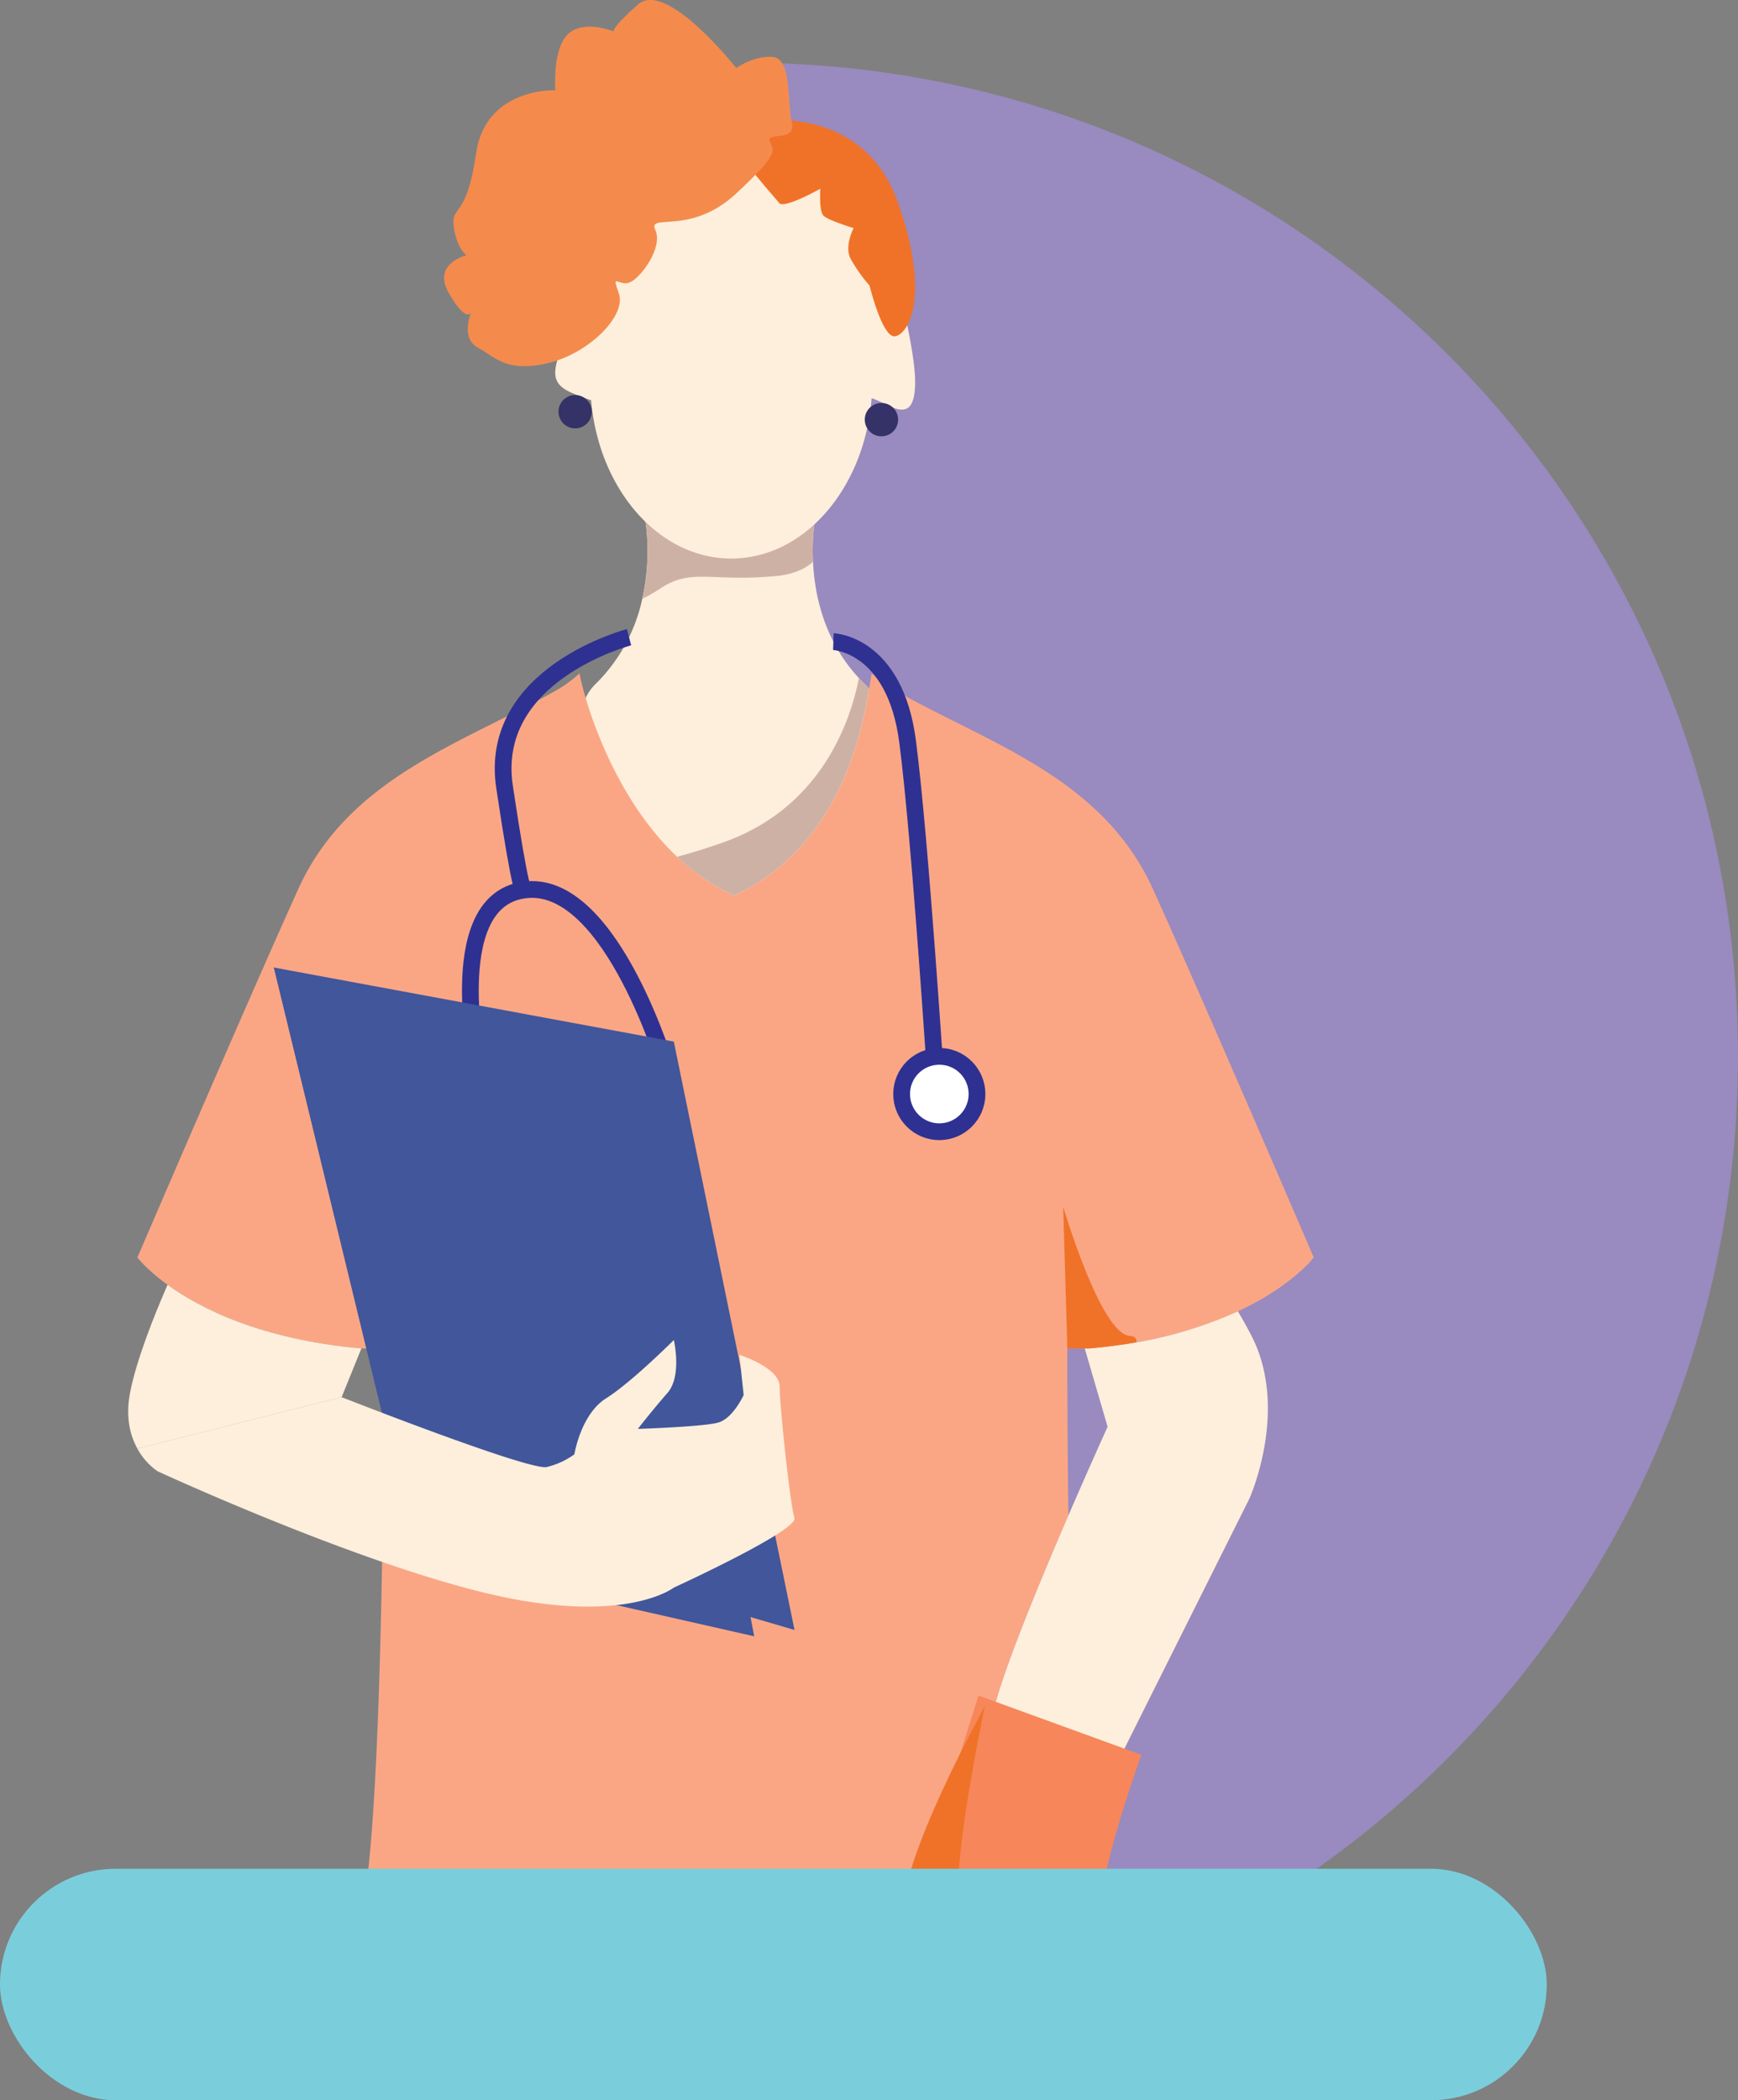 <svg xmlns="http://www.w3.org/2000/svg" width="518.659" height="626.61" viewBox="0 0 518.659 626.61">
  <rect x="0" y="0" width="518.659" height="626.61" fill="#808080" stroke="none"/>
  <g id="Group_29" data-name="Group 29" transform="translate(-64.901 -344.595)">
    <path id="Path_4" data-name="Path 4" d="M112.532,348.267c163.728,0,296.452,132.724,296.452,296.452S276.26,941.166,112.532,941.166" transform="translate(174.575 15.039)" fill="#998abf"/>
    <g id="Group_28" data-name="Group 28" transform="translate(103.153 344.595)">
      <path id="Path_5" data-name="Path 5" d="M116.733,377.845l.408-4.107S116.911,375.266,116.733,377.845Z" transform="translate(88.625 -225.252)" fill="#f48b4d"/>
      <path id="Path_6" data-name="Path 6" d="M147.946,511.03v.836s-.132-.132-.387-.4c-.255.27-.392.4-.392.4l-.015-.836a321.369,321.369,0,0,1-25.358-31.2C108.043,460.278,96.151,437,107.4,426.025a50.5,50.5,0,0,0,13.935-25.419,65.328,65.328,0,0,0,.494-26.061l25.735,2.023,25.72-2.023a61.7,61.7,0,0,0-.988,15.025c.479,10.108,3.388,23.575,13.69,34.687.555.6,1.126,1.187,1.722,1.768C207.634,445.447,155.044,503.407,147.946,511.03Z" transform="translate(32.079 -221.948)" fill="#fdefdb"/>
      <path id="Path_7" data-name="Path 7" d="M428.035,558.3s-6.343,8.473-22.647,16.075a121.391,121.391,0,0,1-30.295,9.237c-4.346.764-9,1.381-13.991,1.829h-6.613s-.061,21.715.316,49.834c-10.241,23.712-23.427,55.836-23.034,63.2.632,12,5.054,3.791,5.054,3.791l20,6.527c.856,17.634,2.028,32.9,3.648,42.095,6.313,35.991,7.571,44.826,7.571,44.826L252.5,794.065l-115.549,1.651s1.258-8.835,7.576-44.826,6-165.445,6-165.445h-6.7c-30.066-2.685-48.2-12.009-57.843-19-6.343-4.575-9.008-8.142-9.008-8.142s32.827-76.409,47.985-109.883c15.147-33.454,49.253-43.562,77.041-59.341a37.689,37.689,0,0,0,6.914-5.054c1.376,7.5,9.461,36.129,29.123,54.725a61.781,61.781,0,0,0,17.007,11.576c31.1-14.439,37.922-47.511,40.276-61.649.331-1.936.571-3.526.785-4.652a38.122,38.122,0,0,0,6.924,5.054c27.778,15.779,61.879,25.888,77.026,59.341C395.208,481.895,428.035,558.3,428.035,558.3Z" transform="translate(-74.224 -183.127)" fill="#faa685"/>
      <path id="Path_8" data-name="Path 8" d="M152.04,506.855l-20-6.527s-4.422,8.208-5.054-3.791c-.392-7.362,12.794-39.486,23.034-63.2C150.318,456.343,150.9,483.652,152.04,506.855Z" transform="translate(130.563 18.813)" fill="#daa5cb"/>
      <path id="Path_9" data-name="Path 9" d="M204.019,477.293l-41.045,82.075L152.04,555.8l-20-6.527s-4.422,8.208-5.054-3.791c-.392-7.362,12.794-39.486,23.034-63.2,5.4-12.508,9.986-22.673,11.306-25.612l.392-.856-6.822-23.366h1.422c3.541-.316,6.9-.719,10.108-1.2a124.779,124.779,0,0,0,34.177-9.869c1.381,2.308,2.746,4.754,4.05,7.291C216.018,450.764,204.019,477.293,204.019,477.293Z" transform="translate(130.563 -30.134)" fill="#fdefdb"/>
      <path id="Path_10" data-name="Path 10" d="M146.019,438.828l-5.895,14.531L79.168,468.705c-2.089-3.8-3.6-9.242-2.191-16.62,1.905-9.879,7.255-23.228,11.2-32.256C97.82,426.819,115.954,436.143,146.019,438.828Z" transform="translate(-76.427 -36.51)" fill="#fdefdb"/>
      <path id="Path_11" data-name="Path 11" d="M98.464,448.824c0-2.211-10.1-50.2,15.158-52.1s41.672,54.165,41.672,54.165" transform="translate(5.642 -131.302)" fill="none" stroke="#2e3191" stroke-width="5"/>
      <g id="Group_27" data-name="Group 27" transform="translate(43.488 288.664)">
        <path id="Path_12" data-name="Path 12" d="M84.963,401.251l119.341,22.1,36.023,175.539L124.743,565.053Z" transform="translate(-84.963 -401.251)" fill="#41569b"/>
        <path id="Path_13" data-name="Path 13" d="M84.963,401.251l42.938,176.8,100.4,22.732L196.1,433.454Z" transform="translate(-84.963 -401.251)" fill="#41569b"/>
      </g>
      <path id="Path_14" data-name="Path 14" d="M273.042,476.107c-1.263-3.791-4.417-33.469-4.417-39.15s-12-9.472-12-9.472l1.264,11.994s-3.159,6.949-7.581,8.213-23.992,1.89-23.992,1.89,4.422-5.681,8.84-10.73,1.9-15.789,1.9-15.789-12.63,12.63-20.207,17.389-9.472,16.712-9.472,16.712a23.346,23.346,0,0,1-8.208,3.785c-5.054,1.264-61.252-20.838-61.252-20.838L76.966,455.452a19.422,19.422,0,0,0,6.012,6.761s58.725,27.151,99.138,36.623,54.934-1.9,54.934-1.9S274.305,479.893,273.042,476.107Z" transform="translate(-74.22 -23.267)" fill="#fdefdb"/>
      <path id="Path_15" data-name="Path 15" d="M146.531,443.884l48.621,17.68s-13.889,37.886-13.262,54.3-60.615,8.208-60.615,8.208Z" transform="translate(107.225 61.995)" fill="#f7865a"/>
      <path id="Path_16" data-name="Path 16" d="M157.5,389.57c-2.43,2.145-5.925,3.75-10.919,4.229-19.57,1.89-25.256-2.532-34.733,3.781a43.117,43.117,0,0,1-5.309,3.026,65.328,65.328,0,0,0,.494-26.061l25.735,2.023,25.72-2.023A61.7,61.7,0,0,0,157.5,389.57Z" transform="translate(46.873 -221.948)" fill="#ceb1a5"/>
      <path id="Path_17" data-name="Path 17" d="M208.831,421.229c-.336-15.158-14.067-63.932-17.384-64.406s-59.673-3.317-59.673-3.317l-27.467,53.039c-1.075,8.667-6.629,14.684,1.422,18.469a54.149,54.149,0,0,0,6.415,2.5c2.3,26.555,20.146,47.225,41.83,47.225,21.847,0,39.8-20.976,41.881-47.821h.005C200.918,428.331,209.162,436.381,208.831,421.229Z" transform="translate(26.002 -308.102)" fill="#fdefdb"/>
      <path id="Path_18" data-name="Path 18" d="M119.723,351.782c1.422,0,30.31-3.791,40.255,24.624s2.838,39.308-.948,39.782-7.576-15.152-7.576-15.152a45.9,45.9,0,0,1-5.686-8.05c-1.9-3.791.948-9.079.948-9.079s-7.576-2.288-9-3.709-.948-8.05-.948-8.05-10.893,6.155-12.31,4.259-12.788-14.2-12.315-17.048S119.723,351.782,119.723,351.782Z" transform="translate(69.785 -315.85)" fill="#f07228"/>
      <path id="Path_19" data-name="Path 19" d="M182.108,364.9s-20.839-26.525-29.362-18.943-7.1,8.05-7.1,8.05-9-3.729-13.736.739-3.786,16.783-3.786,16.783-20.838-.948-23.682,18.943-7.576,15.152-6.629,21.786,3.786,8.524,3.786,8.524-10.414,2.364-5.207,11.362,6.629,5.686,6.629,5.686-3.312,7.576,1.9,10.419,8.524,7.576,20.839,4.733,23.676-14.2,21.312-20.839,0-1.89,3.312-3.312,9.945-10.419,7.576-15.631,10.419,1.9,24.155-10.888,10.893-12.789,9.945-15.631,8.05.474,6.629-5.681,0-18.943-5.681-19.417S182.108,364.9,182.108,364.9Z" transform="translate(-0.65 -344.595)" fill="#f48b4d"/>
      <path id="Path_20" data-name="Path 20" d="M165.86,387.542c-2.354,14.139-9.176,47.21-40.276,61.649a61.781,61.781,0,0,1-17.007-11.576c4.061-1.08,8.56-2.476,13.558-4.214,29.617-10.348,38.238-36.46,40.7-49.1.555.6,1.126,1.187,1.722,1.768A13,13,0,0,1,165.86,387.542Z" transform="translate(55.226 -181.993)" fill="#ceb1a5"/>
      <path id="Path_21" data-name="Path 21" d="M153.038,455.729c-4.346.764-9,1.381-13.991,1.829h-6.613l-1.243-42.3s11.158,37.881,19.794,38.528C152.682,453.9,153.237,454.634,153.038,455.729Z" transform="translate(147.831 -55.241)" fill="#f07228"/>
      <path id="Path_22" data-name="Path 22" d="M147.028,444.5s-11.367,53.671-6.944,61.247,29.546,14.118,33.9,13.262-37.1,14.368-42.1,8.84S104.724,522.8,147.028,444.5Z" transform="translate(108.623 64.534)" fill="#f07228"/>
      <circle id="Ellipse_4" data-name="Ellipse 4" cx="4.973" cy="4.973" r="4.973" transform="translate(219.817 120.229)" fill="#343267"/>
      <circle id="Ellipse_5" data-name="Ellipse 5" cx="4.973" cy="4.973" r="4.973" transform="translate(128.416 117.861)" fill="#343267"/>
      <path id="Path_23" data-name="Path 23" d="M117.732,382.168s18.367.617,22.153,29.821,8.529,103.082,8.529,103.082" transform="translate(92.716 -190.732)" fill="none" stroke="#2e3191" stroke-width="5"/>
      <circle id="Ellipse_6" data-name="Ellipse 6" cx="11.247" cy="11.247" r="11.247" transform="translate(230.813 315.161)" fill="#fff" stroke="#2e3191" stroke-width="5"/>
      <path id="Path_24" data-name="Path 24" d="M104.494,457.1s-.632,3.154-5.686-30.549,37.158-44.642,37.158-44.642" transform="translate(13.505 -191.796)" fill="none" stroke="#2e3191" stroke-width="5"/>
    </g>
    <rect id="Rectangle_13" data-name="Rectangle 13" width="461.586" height="69.06" rx="34.53" transform="translate(64.901 902.144)" fill="#7acedc"/>
  </g>
</svg>
